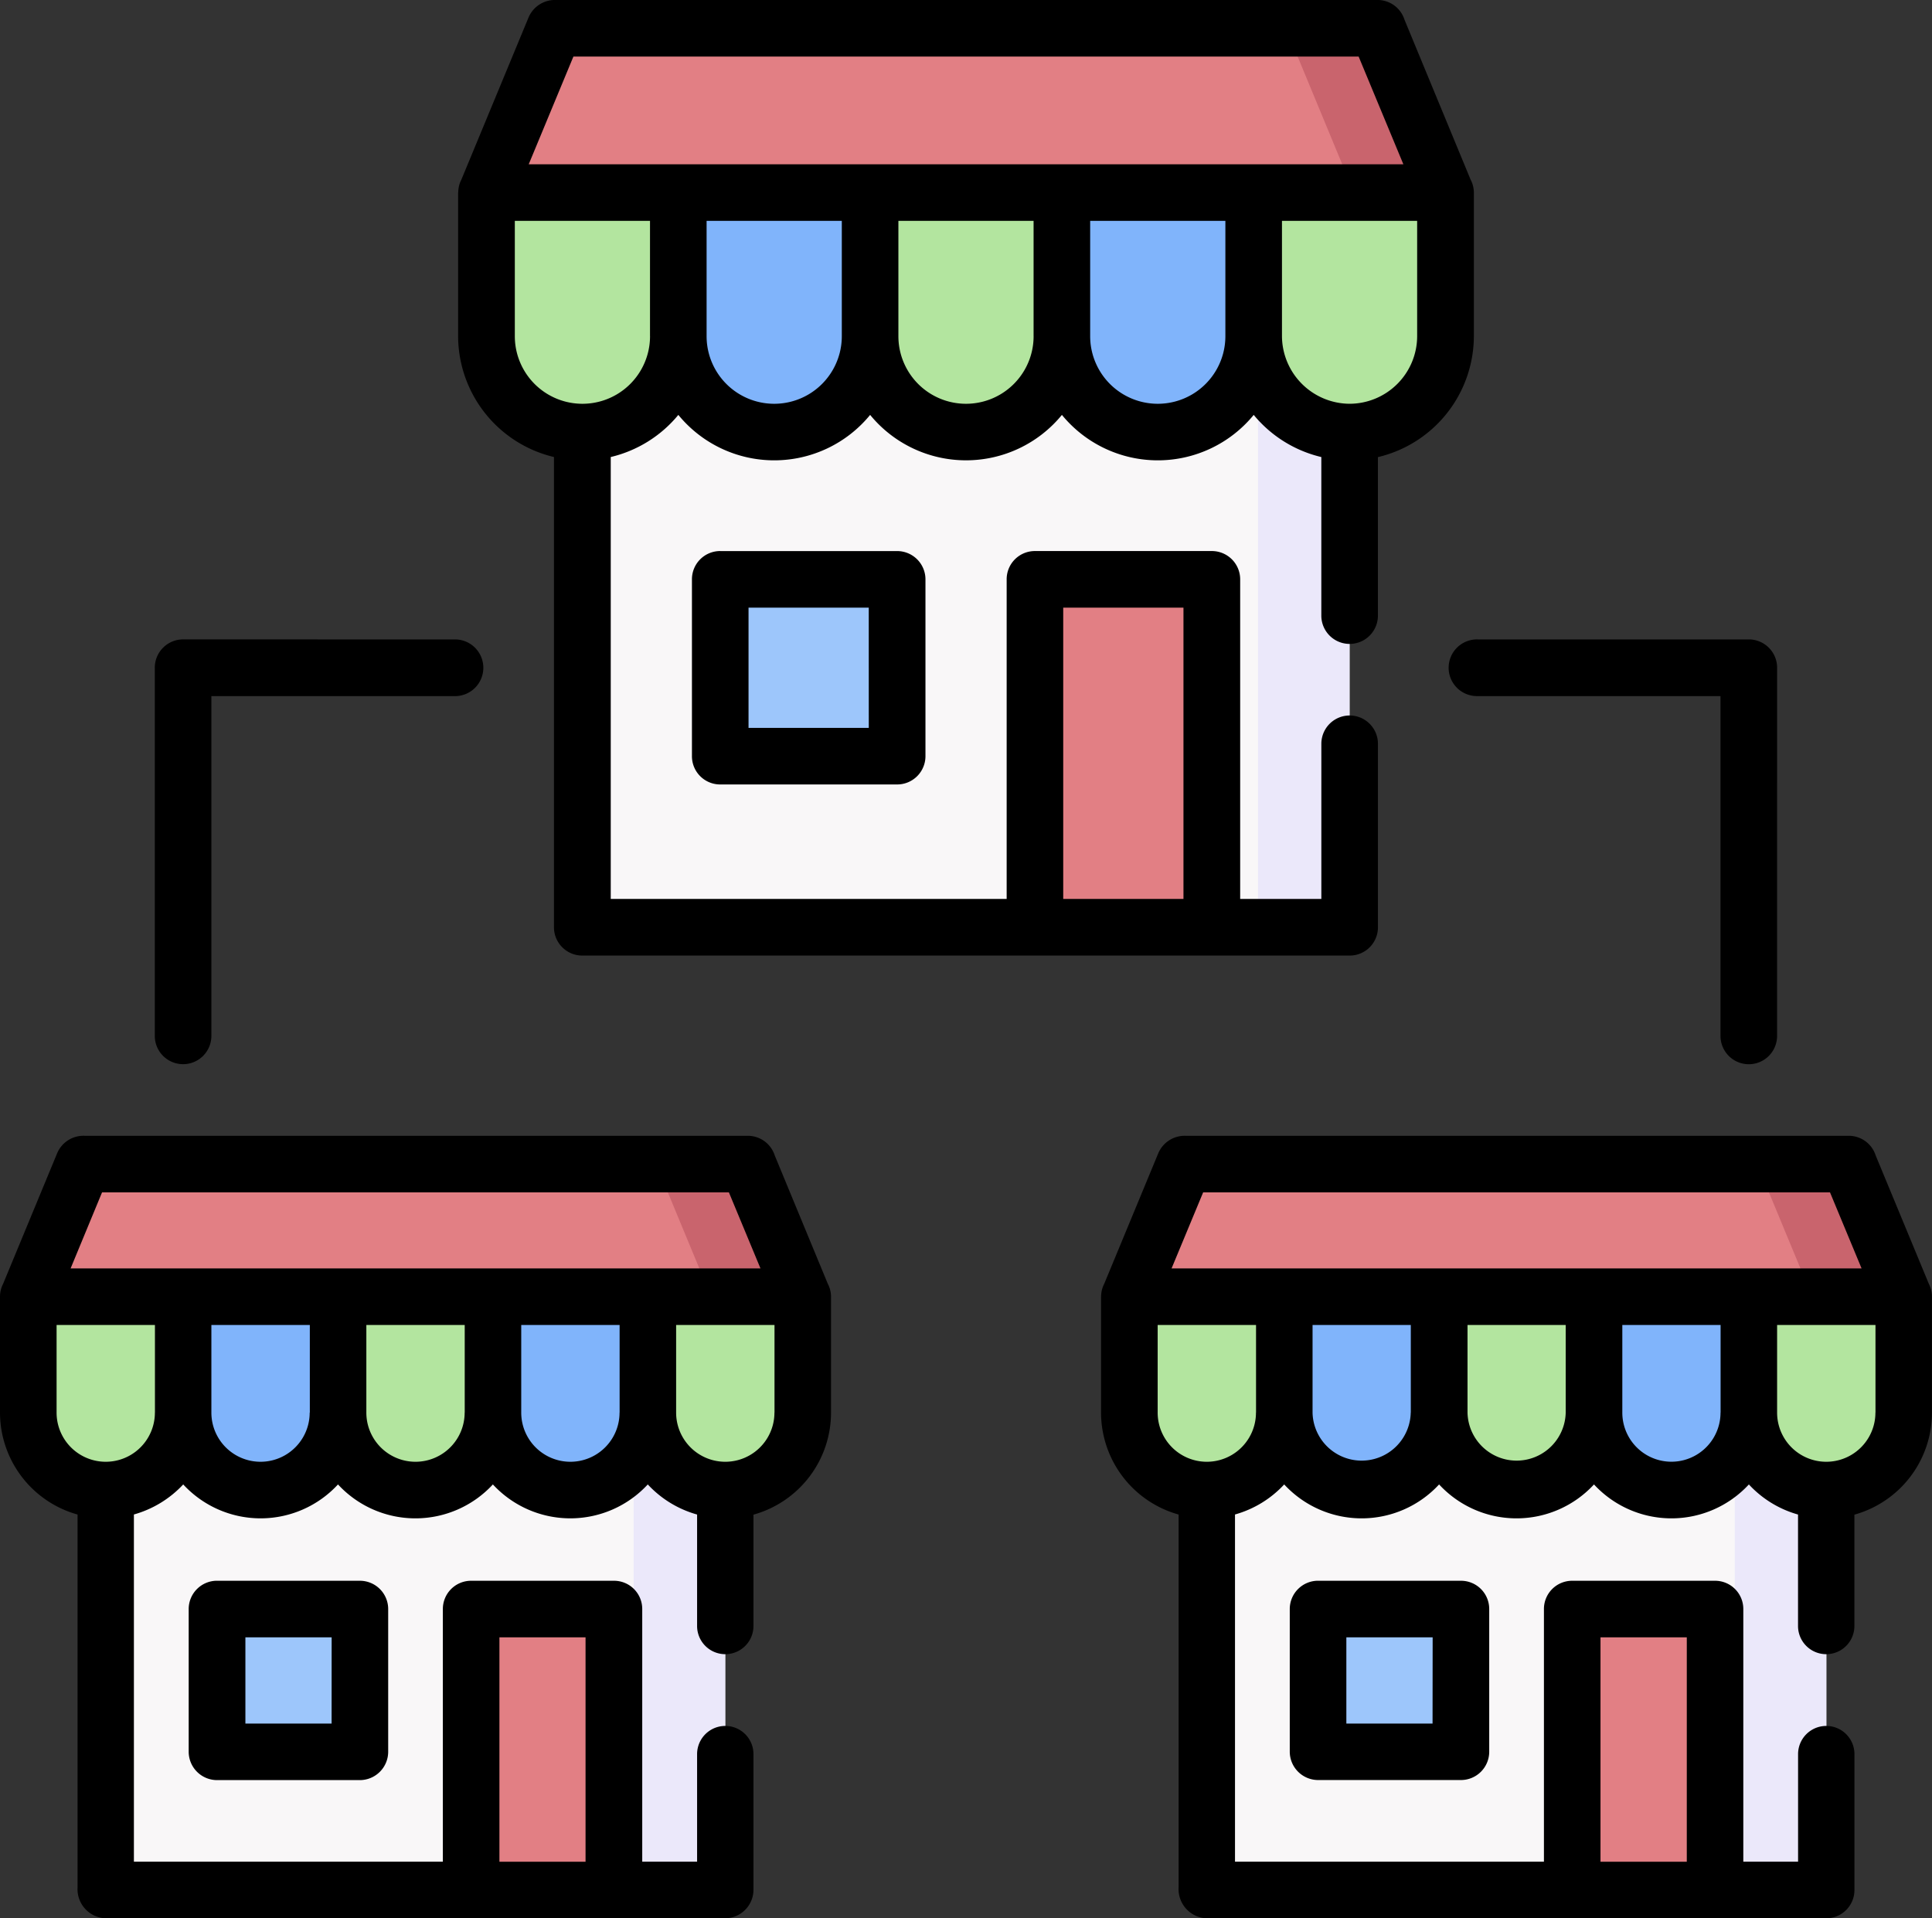 <svg id="multi-store-icon" xmlns="http://www.w3.org/2000/svg" width="79.517" height="78.957" viewBox="0 0 79.517 78.957">
  <rect x="0" y="0" width="79.517" height="78.957" fill="#333333" stroke="none"/>
  <g id="Group_2016" data-name="Group 2016" transform="translate(1.167 1.167)">
    <path id="Path_177" data-name="Path 177" d="M155.554,31.083h29.162a1.208,1.208,0,0,1,1.206,1.206V63.5a1.211,1.211,0,0,1-1.206,1.206H155.554a1.211,1.211,0,0,1-1.206-1.206V32.289A1.208,1.208,0,0,1,155.554,31.083Z" transform="translate(-131.544 -27.702)" fill="#f9f7f8" fill-rule="evenodd"/>
    <path id="Path_178" data-name="Path 178" d="M325.62,31.083h3.768a1.208,1.208,0,0,1,1.206,1.206V63.5a1.211,1.211,0,0,1-1.206,1.206H325.62a1.211,1.211,0,0,0,1.206-1.206V32.289A1.208,1.208,0,0,0,325.62,31.083Z" transform="translate(-276.216 -27.702)" fill="#ebe8fa" fill-rule="evenodd"/>
    <path id="Path_179" data-name="Path 179" d="M274.255,169.652V156.532a1.214,1.214,0,0,1,1.206-1.206h4.869a1.211,1.211,0,0,1,1.206,1.206v13.119Z" transform="translate(-232.828 -132.649)" fill="#e27f84" fill-rule="evenodd"/>
    <path id="Path_180" data-name="Path 180" d="M192.064,155.327h4.869a1.211,1.211,0,0,1,1.206,1.206V161.4a1.208,1.208,0,0,1-1.206,1.206h-4.869a1.211,1.211,0,0,1-1.206-1.206v-4.869A1.214,1.214,0,0,1,192.064,155.327Z" transform="translate(-162.383 -132.65)" fill="#9dc6fb" fill-rule="evenodd"/>
    <path id="Path_181" data-name="Path 181" d="M136.819,52.853v5.908a3.949,3.949,0,0,1-7.9,0V52.853Z" transform="translate(-110.065 -46.091)" fill="#b3e59f" fill-rule="evenodd"/>
    <path id="Path_182" data-name="Path 182" d="M187.67,52.853v5.908a3.947,3.947,0,0,1-7.894,0V52.853Z" transform="translate(-153.022 -46.091)" fill="#80b4fb" fill-rule="evenodd"/>
    <path id="Path_183" data-name="Path 183" d="M238.5,52.853v5.908a3.947,3.947,0,0,1-7.893,0V52.853Z" transform="translate(-195.955 -46.091)" fill="#b3e59f" fill-rule="evenodd"/>
    <path id="Path_184" data-name="Path 184" d="M289.321,52.853v5.908a3.947,3.947,0,0,1-7.894,0V52.853Z" transform="translate(-238.886 -46.091)" fill="#80b4fb" fill-rule="evenodd"/>
    <path id="Path_185" data-name="Path 185" d="M340.146,52.853v5.908a3.947,3.947,0,0,1-7.893,0V52.853Z" transform="translate(-281.819 -46.091)" fill="#b3e59f" fill-rule="evenodd"/>
    <path id="Path_186" data-name="Path 186" d="M29.241,327.9H52.323a1.208,1.208,0,0,1,1.206,1.206v24.733a1.208,1.208,0,0,1-1.206,1.206H29.241a1.208,1.208,0,0,1-1.206-1.206V329.108A1.208,1.208,0,0,1,29.241,327.9Zm45.314,0H97.642a1.208,1.208,0,0,1,1.206,1.206v24.733a1.208,1.208,0,0,1-1.206,1.206H74.555a1.211,1.211,0,0,1-1.206-1.206V329.108A1.211,1.211,0,0,1,74.555,327.9Z" transform="translate(-24.848 -278.423)" fill="#f9f7f8" fill-rule="evenodd"/>
    <path id="Path_187" data-name="Path 187" d="M160.159,327.9h3.769a1.208,1.208,0,0,1,1.206,1.206v24.733a1.208,1.208,0,0,1-1.206,1.206h-3.769a1.208,1.208,0,0,0,1.206-1.206V329.108A1.208,1.208,0,0,0,160.159,327.9Zm45.319,0h3.769a1.208,1.208,0,0,1,1.206,1.206v24.733a1.208,1.208,0,0,1-1.206,1.206h-3.769a1.211,1.211,0,0,0,1.206-1.206V329.108A1.211,1.211,0,0,0,205.478,327.9Z" transform="translate(-136.452 -278.423)" fill="#ebe8fa" fill-rule="evenodd"/>
    <path id="Path_188" data-name="Path 188" d="M124.867,439.786V429.427a1.208,1.208,0,0,1,1.206-1.206h3.465a1.208,1.208,0,0,1,1.206,1.206v10.359Zm45.314,0V429.427a1.208,1.208,0,0,1,1.206-1.206h3.465a1.208,1.208,0,0,1,1.206,1.206v10.359Z" transform="translate(-106.641 -363.162)" fill="#e27f84" fill-rule="evenodd"/>
    <path id="Path_189" data-name="Path 189" d="M58.721,428.221h3.465a1.208,1.208,0,0,1,1.206,1.206v3.465a1.208,1.208,0,0,1-1.206,1.206H58.721a1.208,1.208,0,0,1-1.206-1.206v-3.465A1.208,1.208,0,0,1,58.721,428.221Zm45.319,0H107.5a1.208,1.208,0,0,1,1.206,1.206v3.465A1.208,1.208,0,0,1,107.5,434.1H104.04a1.208,1.208,0,0,1-1.206-1.206v-3.465A1.208,1.208,0,0,1,104.04,428.221Z" transform="translate(-49.749 -363.162)" fill="#9dc6fb" fill-rule="evenodd"/>
    <path id="Path_190" data-name="Path 190" d="M39.381,315.761l-15.642,1.4-16.227-1.4,1.8-4.345a1.759,1.759,0,0,1,1.664-1.118h24.94a1.7,1.7,0,0,1,1.664,1.118Z" transform="translate(-7.512 -263.553)" fill="#e27f84" fill-rule="evenodd"/>
    <path id="Path_191" data-name="Path 191" d="M13.887,345.477v4.768a3.187,3.187,0,0,1-6.375,0v-4.768Z" transform="translate(-7.512 -293.269)" fill="#b3e59f" fill-rule="evenodd"/>
    <path id="Path_192" data-name="Path 192" d="M331.16,315.761l-15.7,1.281-16.174-1.281,1.8-4.345a1.765,1.765,0,0,1,1.668-1.118H327.69a1.7,1.7,0,0,1,1.669,1.118Z" transform="translate(-253.972 -263.553)" fill="#e27f84" fill-rule="evenodd"/>
    <path id="Path_193" data-name="Path 193" d="M305.661,345.477v4.768a3.187,3.187,0,0,1-6.375,0v-4.768Z" transform="translate(-253.972 -293.269)" fill="#b3e59f" fill-rule="evenodd"/>
    <path id="Path_194" data-name="Path 194" d="M54.929,345.477v4.768a3.185,3.185,0,1,1-6.37,0v-4.768Zm45.319,0v4.768a3.187,3.187,0,1,1-6.375,0v-4.768Z" transform="translate(-42.184 -293.269)" fill="#80b4fb" fill-rule="evenodd"/>
    <path id="Path_195" data-name="Path 195" d="M95.952,345.477v4.768a3.187,3.187,0,1,1-6.375,0v-4.768Zm45.319,0v4.768a3.187,3.187,0,1,1-6.375,0v-4.768Z" transform="translate(-76.832 -293.269)" fill="#b3e59f" fill-rule="evenodd"/>
    <path id="Path_196" data-name="Path 196" d="M137,345.477v4.768a3.187,3.187,0,0,1-6.375,0v-4.768Zm45.318,0v4.768a3.187,3.187,0,1,1-6.375,0v-4.768Z" transform="translate(-111.503 -293.269)" fill="#80b4fb" fill-rule="evenodd"/>
    <path id="Path_197" data-name="Path 197" d="M178.044,345.477v4.768a3.187,3.187,0,0,1-6.375,0v-4.768Zm45.319,0v4.768a3.187,3.187,0,0,1-6.375,0v-4.768Z" transform="translate(-146.174 -293.269)" fill="#b3e59f" fill-rule="evenodd"/>
    <path id="Path_198" data-name="Path 198" d="M173.35,315.761h-3.769l-1.8-4.345a1.7,1.7,0,0,0-1.668-1.118h3.773a1.7,1.7,0,0,1,1.664,1.118Zm45.319,0H214.9l-1.8-4.345a1.7,1.7,0,0,0-1.669-1.118H215.2a1.7,1.7,0,0,1,1.669,1.118Z" transform="translate(-141.481 -263.553)" fill="#c9646d" fill-rule="evenodd"/>
    <path id="Path_199" data-name="Path 199" d="M168.394,16.074H128.922l2.342-5.648a1.692,1.692,0,0,1,1.668-1.114h31.455a1.659,1.659,0,0,1,1.668,1.114Z" transform="translate(-110.066 -9.312)" fill="#e27f84" fill-rule="evenodd"/>
    <path id="Path_200" data-name="Path 200" d="M340.793,16.074h-3.768l-2.338-5.648a1.659,1.659,0,0,0-1.668-1.114h3.768a1.659,1.659,0,0,1,1.668,1.114Z" transform="translate(-282.465 -9.312)" fill="#c9646d" fill-rule="evenodd"/>
  </g>
  <path id="Path_201" data-name="Path 201" d="M55.545,18.42a2.788,2.788,0,0,0,2.782-2.782V10.892H52.763v4.746a2.8,2.8,0,0,0,2.782,2.782Zm-36.853,9.7a1.167,1.167,0,1,1,0,2.333H8.7V44.438a1.164,1.164,0,0,1-2.329,0V29.285a1.166,1.166,0,0,1,1.167-1.167Zm54.449,16.32a1.164,1.164,0,0,1-2.329,0V30.452H60.824a1.167,1.167,0,1,1,0-2.333H71.98a1.165,1.165,0,0,1,1.162,1.167ZM18.86,9.73a1.159,1.159,0,0,1,.128-.533l2.765-6.674A1.179,1.179,0,0,1,22.875,1.8H56.695a1.163,1.163,0,0,1,1.11.81L60.529,9.2a1.136,1.136,0,0,1,.132.533v5.908a5.127,5.127,0,0,1-3.949,4.975v6.524a1.164,1.164,0,1,1-2.329,0V20.613A5.139,5.139,0,0,1,51.6,18.878a5.1,5.1,0,0,1-7.894,0,5.1,5.1,0,0,1-7.893,0,5.1,5.1,0,0,1-7.894,0,5.139,5.139,0,0,1-2.782,1.734V38.8H41.432V25.644a1.161,1.161,0,0,1,1.162-1.162h7.282a1.165,1.165,0,0,1,1.167,1.162V38.8h3.341V32.415a1.164,1.164,0,1,1,2.329,0V39.97a1.162,1.162,0,0,1-1.167,1.162H23.972A1.165,1.165,0,0,1,22.8,39.97V20.612a5.129,5.129,0,0,1-3.945-4.975V9.73Zm38.9-1.167L55.919,4.13H23.6L21.761,8.563ZM45.319,55.176a1.16,1.16,0,0,1,.128-.533l2.224-5.371a1.18,1.18,0,0,1,1.118-.722h27.3a1.163,1.163,0,0,1,1.11.81l2.188,5.283a1.135,1.135,0,0,1,.128.533v4.768a4.361,4.361,0,0,1-3.192,4.2v4.583a1.16,1.16,0,1,1-2.32,0V64.139A4.362,4.362,0,0,1,71.98,62.9a4.337,4.337,0,0,1-6.375,0,4.337,4.337,0,0,1-6.375,0,4.337,4.337,0,0,1-6.375,0,4.363,4.363,0,0,1-2.025,1.237v14.29H63.545v-10.4a1.161,1.161,0,0,1,1.162-1.162h5.877a1.162,1.162,0,0,1,1.167,1.162v10.4h2.254V74a1.16,1.16,0,1,1,2.32,0v5.591a1.164,1.164,0,0,1-1.158,1.167h-25.5a1.2,1.2,0,0,1-1.158-1.268V64.139a4.361,4.361,0,0,1-3.192-4.2V55.176Zm31.3-1.167-1.3-3.13h-25.8l-1.3,3.13Zm.572,5.935V56.338H73.142v3.606a2.023,2.023,0,0,0,4.046,0Zm-6.375,0V56.338H66.771v3.606a2.021,2.021,0,0,0,4.042,0Zm-6.375,0V56.338H60.4v3.606a2.021,2.021,0,0,0,4.041,0Zm-6.375,0V56.338H54.022v3.606a2.021,2.021,0,0,0,4.041,0Zm-6.37,0V56.338H47.647v3.606a2.023,2.023,0,0,0,4.046,0Zm2.558,6.921h5.877a1.161,1.161,0,0,1,1.162,1.162V73.9a1.165,1.165,0,0,1-1.162,1.167H54.251A1.169,1.169,0,0,1,53.084,73.9V68.026A1.165,1.165,0,0,1,54.251,66.864Zm4.711,2.329H55.413v3.548h3.548Zm10.46,9.236V69.193H65.873v9.236ZM0,55.176a1.161,1.161,0,0,1,.128-.533l2.223-5.371a1.175,1.175,0,0,1,1.127-.722H30.773a1.165,1.165,0,0,1,1.114.81l2.184,5.283a1.138,1.138,0,0,1,.132.533v4.768a4.361,4.361,0,0,1-3.192,4.2v4.583a1.16,1.16,0,1,1-2.32,0V64.139A4.374,4.374,0,0,1,26.661,62.9a4.338,4.338,0,0,1-6.375,0,4.337,4.337,0,0,1-6.375,0,4.332,4.332,0,0,1-6.37,0,4.4,4.4,0,0,1-2.03,1.237v14.29H18.227v-10.4a1.162,1.162,0,0,1,1.167-1.162h5.877a1.161,1.161,0,0,1,1.162,1.162v10.4h2.258V74a1.16,1.16,0,1,1,2.32,0v5.591a1.177,1.177,0,0,1-1.18,1.167H4.354A1.2,1.2,0,0,1,3.192,79.49V64.139A4.362,4.362,0,0,1,0,59.944Zm31.3-1.167L30,50.879H4.2l-1.294,3.13Zm.577,5.935V56.338H27.828v3.606a2.023,2.023,0,0,0,4.046,0Zm-6.375,0V56.338H21.453v3.606a2.023,2.023,0,0,0,4.046,0Zm-6.375,0V56.338H15.078v3.606a2.023,2.023,0,0,0,4.046,0Zm-6.375,0V56.338H8.7v3.606a2.023,2.023,0,0,0,4.046,0Zm-6.375,0V56.338H2.329v3.606a2.023,2.023,0,0,0,4.046,0Zm2.558,6.921H14.81a1.165,1.165,0,0,1,1.167,1.162V73.9A1.169,1.169,0,0,1,14.81,75.07H8.933A1.169,1.169,0,0,1,7.766,73.9V68.026a1.165,1.165,0,0,1,1.167-1.162Zm4.715,2.329H10.1v3.548h3.548ZM24.1,78.429V69.193H20.555v9.236ZM50.434,15.638V10.892H44.869v4.746a2.782,2.782,0,0,0,5.565,0Zm-7.894,0V10.892H36.976v4.746a2.782,2.782,0,0,0,5.565,0Zm-7.893,0V10.892H29.082v4.746a2.782,2.782,0,0,0,5.565,0Zm-7.894,0V10.892H21.189v4.746a2.782,2.782,0,0,0,5.565,0Zm2.888,8.845h7.282a1.165,1.165,0,0,1,1.167,1.162v7.282a1.165,1.165,0,0,1-1.167,1.162H29.641a1.161,1.161,0,0,1-1.162-1.162V25.644a1.161,1.161,0,0,1,1.162-1.162Zm6.115,2.329H30.808v4.948h4.949ZM48.709,38.8V26.811H43.76V38.8Z" transform="translate(0 -1.801)"/>
</svg>
